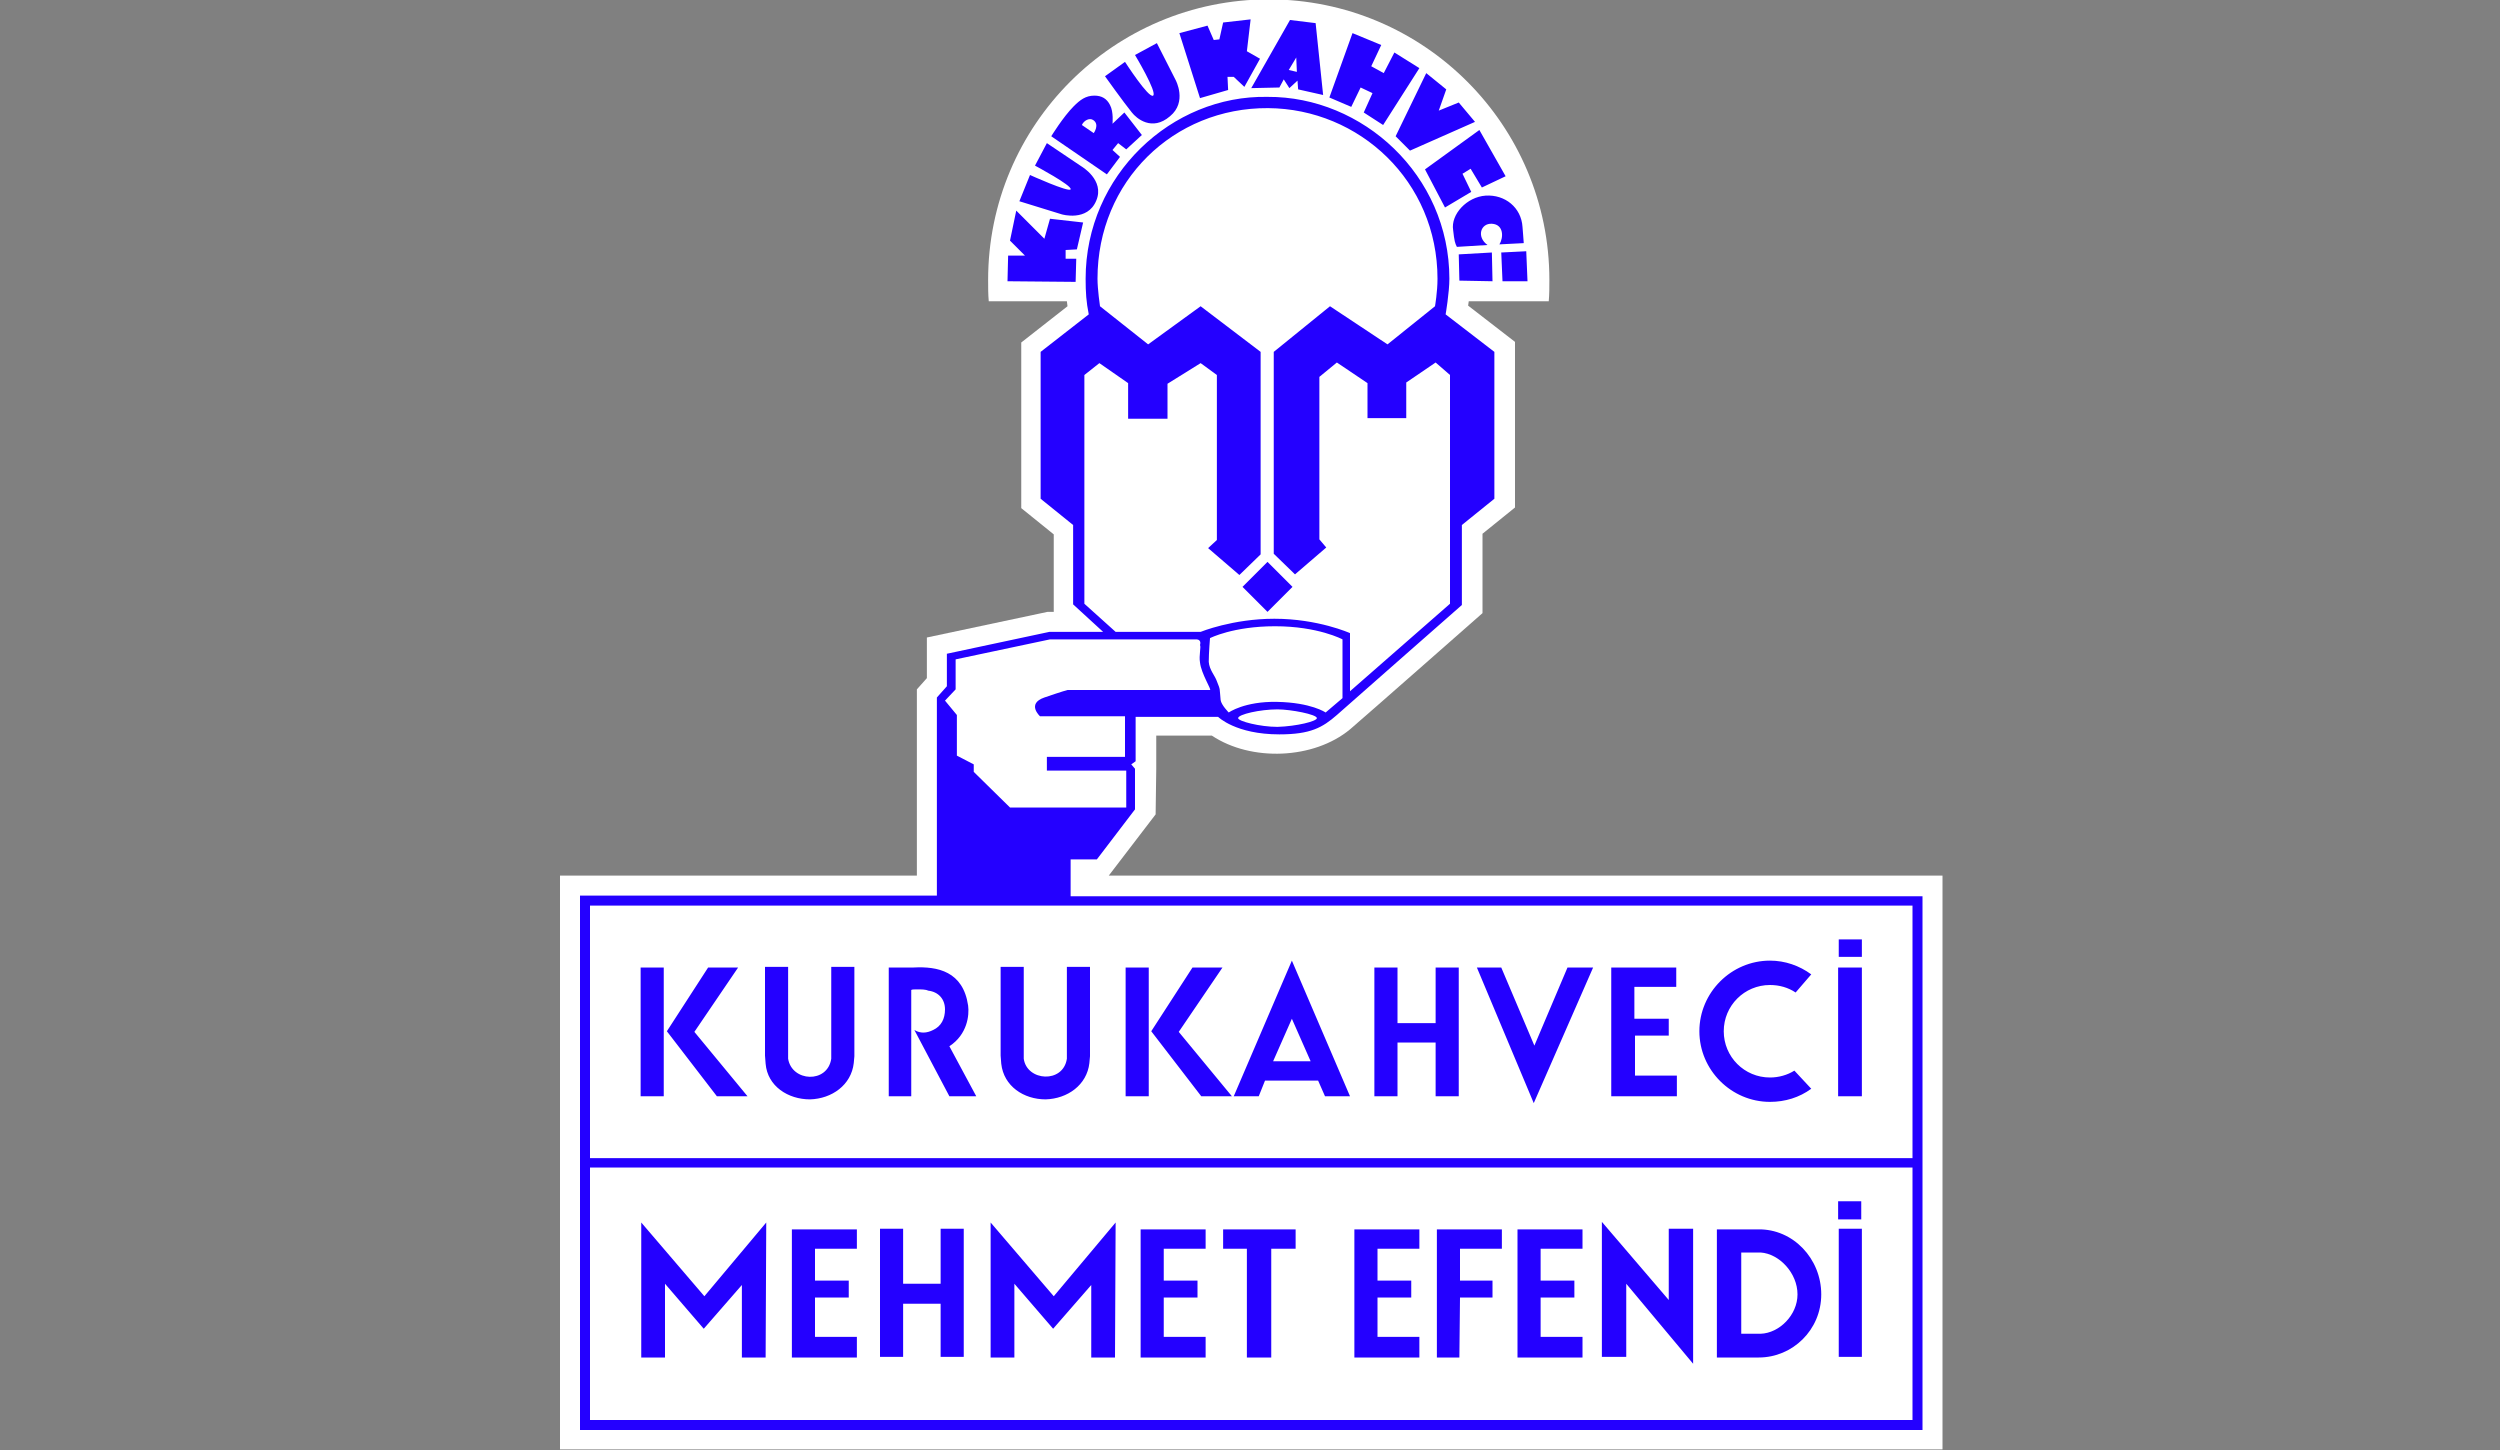 <?xml version="1.0" encoding="utf-8"?>
<!-- Generator: Adobe Illustrator 23.0.2, SVG Export Plug-In . SVG Version: 6.00 Build 0)  -->
<svg version="1.1" id="Layer_1" xmlns="http://www.w3.org/2000/svg" xmlns:xlink="http://www.w3.org/1999/xlink" x="0px" y="0px"
	 viewBox="0 0 400 232" style="enable-background:new 0 0 400 232;" xml:space="preserve">
<rect x="0" y="0" width="400" height="232" fill="#808080" stroke="none"/>
<style type="text/css">
	.st0{fill:#FFFFFF;}
	.st1{fill-rule:evenodd;clip-rule:evenodd;fill:#FFFFFF;}
	.st2{fill-rule:evenodd;clip-rule:evenodd;fill:#2400FF;}
</style>
<g>
	<g>
		<path class="st0" d="M177.4,140.1h133.4l0,91.8H89.6l0-91.8h57.1v-29.8l1.6-1.8V102l19.3-4.1h1V85.5l-5.2-4.2V54.8l7.4-5.8
			l-0.1-0.8h-12.5c-0.1-1.1-0.1-2.2-0.1-3.4c0-24.8,20.1-44.9,44.9-44.9s44.9,20.1,44.9,44.9c0,1.1,0,2.3-0.1,3.4h-12.8l-0.1,0.7
			l7.5,5.8v26.5l-5.2,4.2v12.7c0,0-18.4,16.2-21.2,18.6c-5.8,4.8-15.8,5.2-22.1,1h-8.9v5.4l-0.1,7.2L177.4,140.1z"/>
		<path class="st1" d="M278.6,200.5h3c3,0.2,5.9,3.2,5.9,6.7c0,3.2-2.9,6.1-5.9,6.3h-3.1V200.5z M94.4,227.2v-40.4H306v40.4H94.4z
			 M122.5,217.2l0-21.6l-9.9,11.8l-10.1-11.8l0,21.6h3.8l0-11.8l6.2,7.2l6.1-7l0,11.6H122.5z M203.4,199.8l3.9,0v-3.1h-11.6v3.1
			l3.8,0l0,17.4h3.9L203.4,199.8z M260.2,205.4l10.7,12.8l0-21.6H267l0,11.4l-10.7-12.5l0,21.6h3.9L260.2,205.4z M144.5,208.6h6
			l0,8.5h3.7v-20.5h-3.7l0,8.8h-6l0-8.8h-3.7v20.5h3.7L144.5,208.6z M137.1,217.2v-3.2l-6.7,0v-6.3l5.4,0v-2.7l-5.4,0v-5.1l6.7,0
			v-3.1h-10.4v20.5H137.1z M233.5,217.2l0-9.5l5.2,0v-2.7l-5.2,0v-5.1l6.7,0v-3.1h-10.4v20.5H233.5z M291.4,207.1
			c0-5.7-4.6-10.4-10.1-10.4l-6.6,0v20.5l6.7,0C286.9,217.2,291.4,212.7,291.4,207.1z M297.9,196.6h-3.7v20.5h3.7V196.6z
			 M294.1,192.2v2.9l3.7,0v-2.9H294.1z M178.4,217.2l0-21.6l-9.9,11.8l-10.1-11.8l0,21.6h3.8l0-11.8l6.2,7.2l6.1-7l0,11.6H178.4z
			 M192.9,217.2v-3.2l-6.7,0v-6.3l5.4,0v-2.7l-5.4,0v-5.1l6.7,0v-3.1h-10.4v20.5H192.9z M253.2,217.2v-3.2l-6.7,0v-6.3l5.4,0v-2.7
			l-5.4,0v-5.1l6.7,0v-3.1h-10.4v20.5H253.2z M227.1,217.2v-3.2l-6.7,0v-6.3l5.4,0v-2.7l-5.4,0v-5.1l6.7,0v-3.1h-10.4v20.5H227.1z
			 M209.7,169.8h-5.9l3-6.8L209.7,169.8z M306,144.9v40.4H94.4v-40.4H306z M287.1,171.3c-1.1,0.7-2.5,1.1-3.9,1.1
			c-4.1,0-7.4-3.3-7.4-7.4c0-4.1,3.3-7.4,7.4-7.4c1.5,0,2.9,0.4,4.1,1.2l2.5-2.9c-1.9-1.4-4.2-2.2-6.6-2.2
			c-6.2,0-11.3,5.1-11.3,11.3c0,6.2,5.1,11.3,11.3,11.3c2.4,0,4.7-0.7,6.6-2.1L287.1,171.3z M223.6,166.8h6.1l0,8.6h3.7v-20.6h-3.7
			l0,8.9h-6.1l0-8.9h-3.7v20.6h3.7L223.6,166.8z M268.2,175.4v-3.2l-6.7,0v-6.4l5.4,0V163l-5.5,0v-5.1l6.7,0v-3.1h-10.4v20.6H268.2z
			 M102.5,154.8v20.6h3.7v-20.6H102.5z M114.7,175.4l4.9,0L111,165l7-10.3l-4.8,0l-6.6,10.2L114.7,175.4z M160.2,170.2
			c0.4,3.5,3.6,5.7,7.1,5.7c3.5,0,6.6-2.3,7-5.8l0.1-1.1l0-14.3h-3.7l0,14.7c-0.6,4-6.3,3.6-6.9,0l0-14.7h-3.7l0,14.2L160.2,170.2z
			 M216,175.4l-9.3-21.7l-9.3,21.7l4,0l1-2.5h8.5l1.1,2.5L216,175.4z M240.2,154.8l-3.9,0l9.1,21.7l9.5-21.7l-4.1,0l-5.3,12.5
			L240.2,154.8z M122.5,170.2c0.3,3.5,3.6,5.7,7.1,5.7c3.5,0,6.6-2.3,7-5.8l0.1-1.1l0-14.3H133l0,14.7c-0.6,4-6.3,3.7-6.9,0l0-14.7
			h-3.7l0,14.2L122.5,170.2z M180.1,154.8v20.6h3.7v-20.6H180.1z M192.2,175.4l4.9,0l-8.5-10.3l7-10.3l-4.8,0l-6.6,10.2L192.2,175.4
			z M146.8,158.3c0.6,0,1.3,0,1.8,0.1c1.6,0.3,2.6,1.5,2.7,3c0,1.5-0.5,2.7-1.9,3.3c-1,0.5-2,0.6-3,0l5.6,10.6l4.3,0l-4.3-8
			c2.9-1.9,3.2-5.1,3-6.5c-0.8-5.4-5-6.2-8.7-6.1l-4,0v20.6h3.6l0-17C145.9,158.3,146.3,158.3,146.8,158.3z M297.9,154.8h-3.8v20.6
			h3.8V154.8z M294.2,150.3l0,2.8l3.7,0v-2.8L294.2,150.3z M192.1,101.1h-13.6l-5-4.5V60l2.4-1.9l4.6,3.2v5.7h6.3v-5.6l5.3-3.3
			l2.6,1.9v26.4l-1.4,1.3l5,4.3l3.4-3.3V56.3l-9.6-7.3l-8.4,6.1l-7.7-6.1c0,0-0.4-2.7-0.4-4.4c0-15.6,12.2-27.4,27.3-27.3
			C217.5,17.4,230,29,230,44.6c0,2.1-0.4,4.4-0.4,4.4l-7.6,6.1l-9.2-6.1l-9,7.3v32.3l3.4,3.3l5-4.3l-1.1-1.3v-26l2.8-2.3l4.9,3.3
			v5.6h6.2v-5.7l4.7-3.2L232,60v36.6l-16,14v-9.3c0,0-5.1-2.3-12.1-2.3C197.2,99,192.1,101.1,192.1,101.1z M198.1,114.9
			c0-0.6,3.5-1.4,6.3-1.4c2.1,0,6.3,0.8,6.3,1.4c0,0.5-3.2,1.3-6.3,1.4C201.6,116.3,198.1,115.4,198.1,114.9z M193.6,102.1
			c0,0,3.7-1.9,10.4-1.9c6.9,0,10.8,2.1,10.8,2.1v9.4l-2.7,2.3c0,0-2.3-1.6-7.8-1.7c-5.2-0.1-7.7,1.7-7.7,1.7s-1.2-1.2-1.3-2
			c-0.2-2,0-1.5-0.6-3c-0.3-0.9-1.2-1.8-1.3-3.1C193.4,104.5,193.6,102.1,193.6,102.1z M192,106c-0.2-1.1,0.2-2.5,0-2.8
			c0,0,0.3-0.8-0.5-0.9H168l-15.1,3.2v4.8l-1.7,1.8l1.9,2.3v6.5l2.7,1.4v1.2l5.8,5.7h18.6v-5.9h-12.7v-2.2h12.5v-6.5h-13.6
			c0,0-2.2-2,0.7-3c2.9-1,3.7-1.2,3.7-1.2h22.8C193.9,110.4,192.2,107.8,192,106z M206.8,93.9l-4,4l-4-4l4-4L206.8,93.9z"/>
		<path class="st2" d="M294.2,150.3l0,2.8l3.7,0v-2.8L294.2,150.3z M297.9,154.8v20.6h-3.8v-20.6H297.9z M146.8,158.3
			c-0.5,0-0.9,0-1,0.1l0,17h-3.6v-20.6l4,0c3.8-0.2,7.9,0.6,8.7,6.1c0.2,1.5-0.1,4.6-3,6.5l4.3,8l-4.3,0l-5.6-10.6c1,0.6,2,0.5,3,0
			c1.3-0.6,1.9-1.8,1.9-3.3c0-1.6-1-2.8-2.7-3C148.1,158.3,147.4,158.3,146.8,158.3z M192.2,175.4l-8-10.4l6.6-10.2l4.8,0l-7,10.3
			l8.5,10.3L192.2,175.4z M180.1,154.8h3.7v20.6h-3.7V154.8z M122.5,170.2l-0.1-1.3l0-14.2h3.7l0,14.7c0.6,3.7,6.3,4,6.9,0l0-14.7
			h3.7l0,14.3l-0.1,1.1c-0.4,3.5-3.5,5.7-7,5.8C126.1,175.9,122.8,173.8,122.5,170.2z M240.2,154.8l5.3,12.5l5.3-12.5l4.1,0
			l-9.5,21.7l-9.1-21.7L240.2,154.8z M209.7,169.8l-3-6.8l-3,6.8H209.7z M216,175.4l-4,0l-1.1-2.5h-8.5l-1,2.5l-4,0l9.3-21.7
			L216,175.4z M160.2,170.2l-0.1-1.3l0-14.2h3.7l0,14.7c0.5,3.6,6.3,4,6.9,0l0-14.7h3.7l0,14.3l-0.1,1.1c-0.4,3.5-3.5,5.7-7,5.8
			C163.8,175.9,160.6,173.8,160.2,170.2z M114.7,175.4l-8-10.4l6.6-10.2l4.8,0l-7,10.3l8.5,10.3L114.7,175.4z M102.5,154.8h3.7v20.6
			h-3.7V154.8z M268.2,175.4h-10.4v-20.6h10.4v3.1l-6.7,0v5.1l5.5,0v2.7l-5.4,0v6.4l6.7,0V175.4z M223.6,166.8l0,8.6h-3.7v-20.6h3.7
			l0,8.9h6.1l0-8.9h3.7v20.6h-3.7l0-8.6H223.6z M287.1,171.3l2.7,2.9c-1.9,1.4-4.2,2.1-6.6,2.1c-6.2,0-11.3-5.1-11.3-11.3
			c0-6.2,5.1-11.3,11.3-11.3c2.4,0,4.7,0.8,6.6,2.2l-2.5,2.9c-1.2-0.8-2.6-1.2-4.1-1.2c-4.1,0-7.4,3.3-7.4,7.4
			c0,4.1,3.3,7.4,7.4,7.4C284.6,172.4,286,172,287.1,171.3z M227.1,217.2h-10.4v-20.5h10.4v3.1l-6.7,0v5.1l5.4,0v2.7l-5.4,0v6.3
			l6.7,0V217.2z M253.2,217.2h-10.4v-20.5h10.4v3.1l-6.7,0v5.1l5.4,0v2.7l-5.4,0v6.3l6.7,0V217.2z M192.9,217.2h-10.4v-20.5h10.4
			v3.1l-6.7,0v5.1l5.4,0v2.7l-5.4,0v6.3l6.7,0V217.2z M178.4,217.2h-3.8l0-11.6l-6.1,7l-6.2-7.2l0,11.8h-3.8l0-21.6l10.1,11.8
			l9.9-11.8L178.4,217.2z M294.1,192.2h3.7v2.9l-3.7,0V192.2z M297.9,196.6v20.5h-3.7v-20.5H297.9z M278.6,200.5v12.9h3.1
			c3-0.1,5.9-3,5.9-6.3c0-3.4-2.9-6.5-5.9-6.7H278.6z M291.4,207.1c0,5.7-4.6,10.1-10,10.1l-6.7,0v-20.5l6.6,0
			C286.9,196.6,291.4,201.4,291.4,207.1z M233.5,217.2h-3.6v-20.5h10.4v3.1l-6.7,0v5.1l5.2,0v2.7l-5.2,0L233.5,217.2z M137.1,217.2
			h-10.4v-20.5h10.4v3.1l-6.7,0v5.1l5.4,0v2.7l-5.4,0v6.3l6.7,0V217.2z M144.5,208.6l0,8.5h-3.7v-20.5h3.7l0,8.8h6l0-8.8h3.7v20.5
			h-3.7l0-8.5H144.5z M260.2,205.4l0,11.7h-3.9l0-21.6L267,208l0-11.4h3.9l0,21.6L260.2,205.4z M203.4,199.8l0,17.4h-3.9l0-17.4
			l-3.8,0v-3.1h11.6v3.1L203.4,199.8z M122.5,217.2h-3.8l0-11.6l-6.1,7l-6.2-7.2l0,11.8h-3.8l0-21.6l10.1,11.8l9.9-11.8L122.5,217.2
			z M192.1,101.1h-13.6l-5-4.5V60l2.4-1.9l4.6,3.2v5.7h6.3v-5.6l5.3-3.3l2.6,1.9v26.4l-1.4,1.3l5,4.3l3.4-3.3V56.3l-9.6-7.3
			l-8.4,6.1l-7.7-6.1c0,0-0.4-2.7-0.4-4.4c0-15.6,12.2-27.4,27.3-27.3C217.5,17.4,230,29,230,44.6c0,2.1-0.4,4.4-0.4,4.4l-7.6,6.1
			l-9.2-6.1l-9,7.3v32.3l3.4,3.3l5-4.3l-1.1-1.3v-26l2.8-2.3l4.9,3.3v5.6h6.2v-5.7l4.7-3.2L232,60v36.6l-16,14v-9.3
			c0,0-5.1-2.3-12.1-2.3C197.2,99,192.1,101.1,192.1,101.1z M198.1,114.9c0-0.6,3.5-1.4,6.3-1.4c2.1,0,6.3,0.8,6.3,1.4
			c0,0.5-3.2,1.3-6.3,1.4C201.6,116.3,198.1,115.4,198.1,114.9z M193.6,102.1c0,0,3.7-1.9,10.4-1.9c6.9,0,10.8,2.1,10.8,2.1v9.4
			l-2.7,2.3c0,0-2.3-1.6-7.8-1.7c-5.2-0.1-7.7,1.7-7.7,1.7s-1.2-1.2-1.3-2c-0.2-2,0-1.5-0.6-3c-0.3-0.9-1.2-1.8-1.3-3.1
			C193.4,104.5,193.6,102.1,193.6,102.1z M192,106c-0.2-1.1,0.2-2.5,0-2.8c0,0,0.3-0.8-0.5-0.9H168l-15.1,3.2v4.8l-1.7,1.8l1.9,2.3
			v6.5l2.7,1.4v1.2l5.8,5.7h18.6v-5.9h-12.7v-2.2h12.5v-6.5h-13.6c0,0-2.2-2,0.7-3c2.9-1,3.7-1.2,3.7-1.2h22.8
			C193.9,110.4,192.2,107.8,192,106z M206.8,93.9l-4,4l-4-4l4-4L206.8,93.9z M94.4,227.2H306v-40.4H94.4V227.2z M306,144.9H94.4
			v40.4H306V144.9z M307.6,143.3l0,85.5H92.8l0-85.5h57.1v-31.7l1.6-1.8v-5.2l16.4-3.5h8.6l-4.8-4.4V84l-5.2-4.2V56.3l7.7-6
			c-0.4-2-0.5-3.5-0.5-5.7c0-16.6,13.8-29.4,29.1-29.1c15.2-0.1,29.1,12.5,29.1,29.1c0,2.2-0.6,5.7-0.6,5.7l7.8,6v23.5l-5.2,4.2
			v12.8c0,0-17.3,15.2-20,17.6c-2.3,2-4.2,3.1-9.2,3.1c-7,0-9.8-2.8-9.8-2.8h-13.2v7.1l-0.7,0.5l0.6,0.7v6.5l-6.1,8h-4.2v5.9H307.6z
			 M173.1,20c0.3-0.7,1.2-1.2,1.8-0.8c1.1,0.7,0.1,2.1,0.1,2.1L173.1,20z M178.9,22.9l1.3,1l2.5-2.3l-2.8-3.6l-1.9,1.8
			c0,0,0.2-1.9-0.4-3c-0.5-1-1.3-1.5-2.5-1.5c-1.4,0-2.3,0.7-3.3,1.7c-1.7,1.7-3.6,4.8-3.6,4.8l8.9,6.1l2.1-2.8L178,24L178.9,22.9z
			 M176.8,12.2l3.2-2.3c0,0,3.8,5.9,4.5,5.4c0.7-0.5-2.9-6.5-2.9-6.5l3.5-1.9l3,5.9c0,0,1.9,3.5-0.9,5.8c-2.9,2.5-5.4,0.3-6.1-0.6
			C179.8,16.4,176.8,12.2,176.8,12.2z M163.1,32.2l1.7-4.2c0,0,6.2,2.8,6.5,2.3c0.3-0.6-5.7-3.8-5.7-3.8l1.9-3.6l5.5,3.7
			c0,0,3.8,2.2,2.4,5.5c-1.4,3.4-5.5,2.2-5.5,2.2L163.1,32.2z M161.2,45l10.9,0.1l0.1-3.7l-1.7,0l0-1.4l1.8-0.1l1-4.3l-5.3-0.6
			l-0.9,3.2l-4.5-4.5l-1,4.8l2.4,2.4l-2.7,0L161.2,45z M200.2,14.1l6.2-10.9l4.1,0.5l1.2,11.5l-4-0.9l-0.1-1.4l-1.3,1.2l-0.9-1.4
			l-0.7,1.3L200.2,14.1z M207.4,9.2l0.1,2.3l-1.3-0.3L207.4,9.2z M233.4,40.7l5.3-0.3l0.1,4.6l-5.3-0.1L233.4,40.7z M240.2,40.4
			l4-0.2l0.2,4.8l-4,0L240.2,40.4z M243.8,38.9c-0.1-1-0.1-1.7-0.2-2.6c-0.2-3.1-2.8-5.2-5.9-5c-3,0.2-5.6,3-5.2,5.5
			c0.2,1.8,0.3,2.1,0.6,2.7l4.9-0.3c-1.8-1.3-1.1-3.5,0.7-3.4c1.9,0.1,1.9,2.2,1.2,3.3L243.8,38.9z M228,27.1l8.7-6.3l4.2,7.4
			l-3.8,1.8l-1.8-3l-1.3,0.8l1.4,2.9l-4.2,2.5L228,27.1z M228.2,11.7l3.2,2.6l-1.2,3.4l3.2-1.3l2.6,3.1l-10.4,4.6l-2.3-2.3
			L228.2,11.7z M212.7,15.6l3.7-10.3l4.6,1.9l-1.6,3.4l2,1.1l1.7-3.3l4,2.5l-5.8,9.1l-3.1-2l1.4-3.1l-1.9-0.9l-1.5,3.1L212.7,15.6z
			 M197.4,12.3l1.7,1.6l2.5-4.5l-2.1-1.2l0.6-5.1l-4.4,0.5l-0.6,2.7l-0.9,0.1l-1-2.3l-4.5,1.2l3.3,10.4l4.5-1.3l-0.1-2.1L197.4,12.3
			z"/>
	</g>
</g>
</svg>
